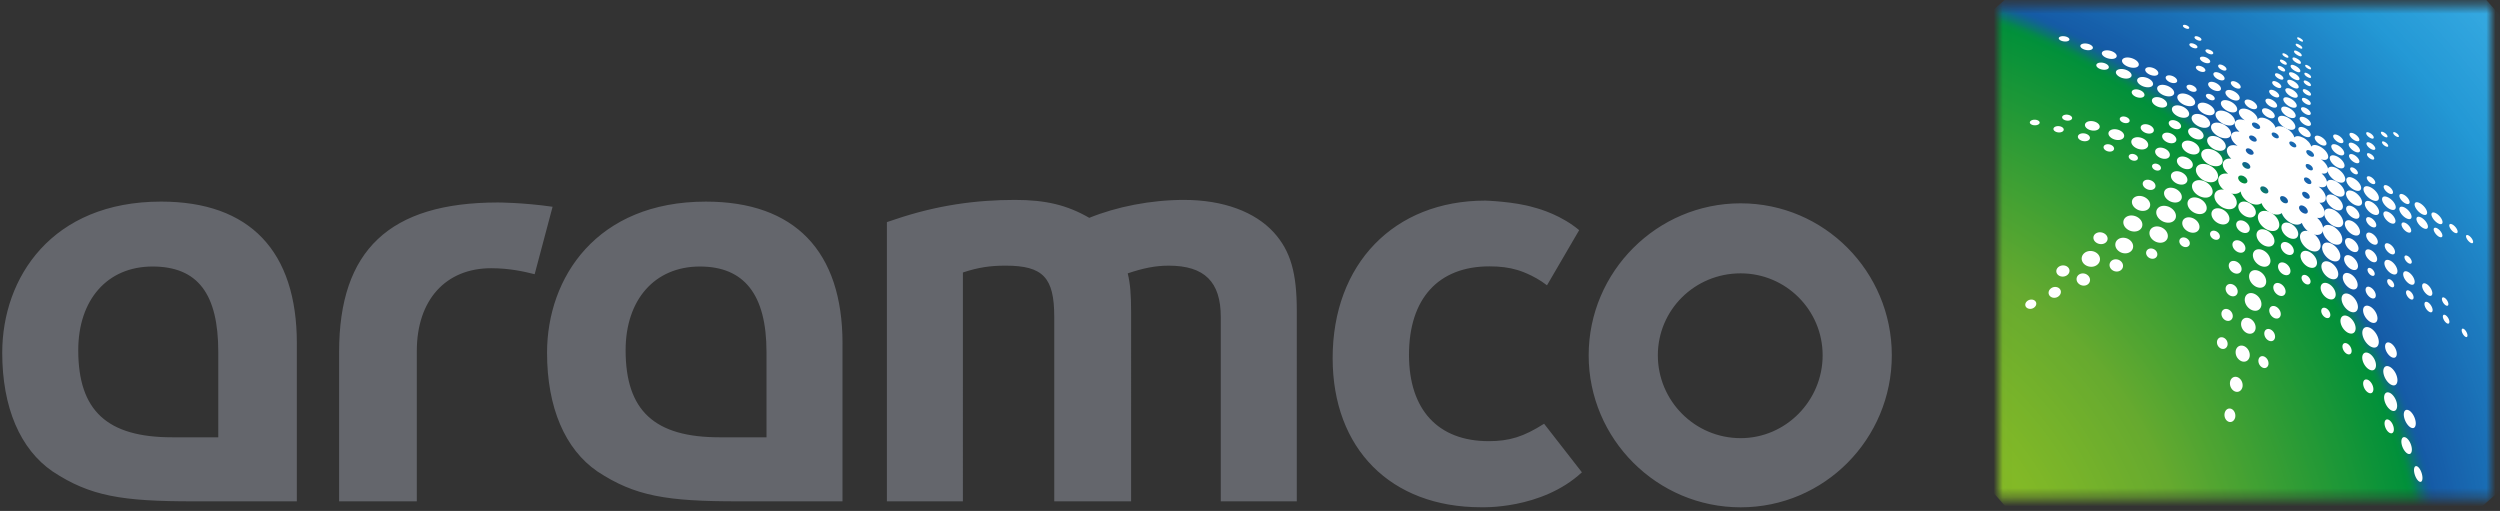 <svg width="274" height="56" viewBox="0 0 274 56" fill="none" xmlns="http://www.w3.org/2000/svg">
    <rect x="0" y="0" width="274" height="56" fill="#333333" stroke="none"/>
    <path d="M190.777 48.021c-5.054 0-9.078-4.118-9.078-9.078 0-4.96 4.024-8.984 9.078-8.984 4.96 0 8.984 4.024 8.984 8.984s-4.024 9.078-8.984 9.078zm0-25.737c-9.172 0-16.659 7.487-16.659 16.659 0 9.172 7.487 16.659 16.659 16.659 9.172 0 16.565-7.487 16.565-16.66 0-9.171-7.393-16.658-16.565-16.658zm-61.004-.374c-3.649 0-7.393.748-10.388 1.965-2.435-1.403-4.774-1.965-8.142-1.965-4.213 0-8.517.562-13.197 2.153l-.842.28v30.603h8.329V29.865c1.685-.562 2.995-.75 4.68-.75 4.118 0 5.334 1.312 5.334 5.616v20.215h8.422V34.17c0-1.871-.092-3.087-.371-4.21 1.683-.562 2.994-.844 4.492-.844 3.93 0 5.707 1.78 5.707 5.616v20.215h8.331V34.077c0-4.118-.656-6.551-2.527-8.61-2.059-2.248-5.522-3.557-9.828-3.557zm33.384 26.441c-5.549 0-8.732-3.444-8.732-9.463 0-6.157 3.22-9.695 8.817-9.695 1.16 0 2.142.121 3.077.401 0 0 1.718.49 3.231 1.676l3.527-6.046c-1.919-1.601-4.185-2.294-4.951-2.488-2.157-.654-5.333-.75-5.333-.75-10.014 0-16.735 6.945-16.735 17.266 0 9.932 6.372 16.343 16.258 16.343 0 0 6.617.289 11.061-3.83l-4.145-5.324c-2.248 1.433-3.809 1.91-6.075 1.91zM54.574 22.192c-11.887 0-17.408 5.242-17.408 16.38v16.376h8.516V38.475c0-5.616 3.183-9.078 8.143-9.078 2.059 0 3.65.376 4.774.656l1.965-7.393c-3.298-.47-5.99-.468-5.99-.468zM84.008 38.57c0-6.271-2.433-9.36-7.299-9.36-4.962 0-8.142 3.65-8.142 9.172 0 6.645 3.18 9.546 10.295 9.546h5.146V38.57zm8.33-.935v17.312H80.923c-7.863 0-11.326-.562-15.444-3.274-3.557-2.436-5.522-7.02-5.522-13.011 0-8.235 5.428-16.565 17.407-16.565 9.734 0 14.976 5.43 14.976 15.538zm-68.415.935c0-6.365-2.247-9.36-7.207-9.36s-8.14 3.65-8.14 9.172c0 6.645 3.18 9.546 10.293 9.546h5.054V38.57zm8.61-.935v17.312H21.209c-7.86 0-11.323-.562-15.441-3.274C2.21 49.236.245 44.652.245 38.66c0-8.235 5.428-16.565 17.407-16.565 9.734 0 14.882 5.43 14.882 15.538z" fill="#64666C"/>
    <mask id="iam6ah9f5a" style="mask-type:luminance" maskUnits="userSpaceOnUse" x="219" y="0" width="55" height="55">
        <path d="M219.018.602h54.017v54.02h-54.017V.602z" fill="#fff"/>
    </mask>
    <g mask="url(#iam6ah9f5a)">
        <path d="m192.235 24.11 50.291 57.292 57.292-50.291-50.291-57.292-57.292 50.291z" fill="url(#si6hnmloib)"/>
    </g>
    <path d="M248.818 23.268c.638.323 1.062.967.984 1.502-.101.536-.677.708-1.339.394-.661-.33-1.085-.995-.984-1.532.119-.52.693-.674 1.339-.364zm1.901-10.395c.523.278.888.741.849 1.074-.06.332-.512.38-1.051.105-.536-.282-.905-.759-.85-1.094.073-.32.525-.357 1.052-.085zm.174-1.034c.438.234.746.615.711.883-.048.266-.422.296-.869.064-.449-.236-.757-.626-.713-.892.057-.264.433-.282.871-.055zm.168-1.03c.403.22.69.57.66.81-.043.239-.39.257-.805.041-.412-.222-.699-.578-.662-.816.05-.236.399-.245.807-.034zm.153-1c.376.205.645.524.617.74-.036.212-.355.222-.743.02-.378-.207-.646-.532-.614-.743.046-.211.364-.213.74-.016zm.152-.923c.348.19.596.481.571.672-.032.19-.326.192-.679.004-.355-.192-.601-.488-.573-.68.039-.187.33-.182.681.004zm.135-.835c.323.177.55.443.53.612-.028.172-.298.168-.626-.009-.328-.179-.557-.45-.53-.619.034-.165.303-.156.626.016zm.131-.807c.291.165.504.378.486.557-.03.179-.273.142-.573-.02-.301-.168-.519-.386-.493-.565.036-.172.277-.133.58.028zm.126-.819c.254.145.44.328.426.48-.027.149-.238.11-.497-.033-.262-.144-.45-.33-.429-.483.03-.147.241-.106.5.036zm.124-.768c.231.133.403.298.39.433-.023.136-.214.094-.45-.036-.238-.136-.41-.3-.394-.436.025-.133.215-.092.454.04zm.114-.759c.202.117.349.257.337.372-.018.114-.181.073-.385-.042-.206-.117-.355-.257-.341-.369.022-.115.185-.073.389.04zm.115-.71c.179.105.31.224.298.323-.016.098-.16.057-.339-.042-.181-.103-.312-.224-.301-.323.019-.099.163-.06.342.041zm-3.967 22.716c-.55-.272-.901-.843-.816-1.309.101-.454.587-.598 1.13-.341.532.268.883.82.814 1.286-.089.465-.573.624-1.128.364zm-.424 2.218c-.539-.268-.878-.835-.789-1.312.105-.465.582-.623 1.112-.376.525.26.862.814.789 1.287-.094.474-.571.65-1.112.4zm-.45 2.309c-.522-.255-.848-.823-.756-1.307.105-.475.575-.647 1.091-.41.509.25.837.804.759 1.286-.096.484-.566.672-1.094.431zm-.5 2.536c-.509-.243-.825-.812-.726-1.305.112-.486.571-.674 1.07-.444.498.24.814.79.727 1.281-.098.493-.557.697-1.071.468zm-.509 2.536c-.442-.208-.71-.715-.621-1.167.099-.442.504-.624.942-.431.432.206.7.702.624 1.149-.094.45-.5.642-.945.45zm-.63 3.07a1.08 1.08 0 0 1-.589-1.162c.105-.45.504-.651.928-.468.415.195.67.688.59 1.145-.099.458-.496.671-.929.486zm-.695 3.323c-.385-.172-.603-.637-.514-1.075.099-.427.461-.628.84-.47.373.167.594.621.516 1.052-.097.436-.457.65-.842.493zm-.69 3.32c-.328-.137-.507-.547-.422-.944.094-.392.406-.587.729-.461.317.135.5.536.427.929-.092.392-.406.6-.734.477zm6.835-21.696c.505.259.849.782.801 1.213-.069.435-.507.57-1.028.319-.518-.264-.864-.8-.802-1.234.08-.422.52-.548 1.029-.298zm2.243.938c.619.325 1.055.988 1.014 1.534-.062.55-.587.731-1.23.412-.639-.334-1.08-1.018-1.022-1.568.08-.534.61-.69 1.238-.378zm15.517-.821c-.254-.16-.426-.11-.399.119.032.227.257.539.511.706.26.163.432.11.402-.124-.037-.231-.262-.539-.514-.701zm-1.807-1.236c-.339-.202-.575-.142-.546.146.039.292.328.686.67.9.344.206.576.144.543-.157-.041-.293-.332-.68-.667-.89zm-5.042 16.842c-.436-.268-.771-.08-.782.438.004.525.342 1.151.777 1.436.443.273.768.078.775-.454-.009-.528-.341-1.145-.77-1.42zm-2.151-4.265c-.505-.289-.901-.094-.931.454-.009.557.374 1.222.885 1.532.514.293.908.087.922-.477 0-.557-.381-1.21-.876-1.509zm-2.261-3.687c-.5-.268-.904-.099-.943.401-.022.507.347 1.12.854 1.408.509.27.91.09.94-.424.009-.505-.358-1.105-.851-1.385zm-1.394-15.123c-.454-.236-.817-.188-.846.126-.014.321.323.762.784 1.014.461.24.821.179.839-.145.007-.32-.332-.752-.777-.995zm9.238 6.703c-.353-.204-.598-.138-.58.163.03.305.326.713.679.93.355.212.603.138.578-.171-.034-.31-.328-.707-.677-.922zm-1.823-1.096c-.373-.213-.646-.147-.635.163.026.314.333.729.711.953.381.218.651.145.631-.171-.028-.315-.335-.727-.707-.945zm-3.634-.62c-.44-.238-.775-.16-.784.19.004.359.346.831.791 1.083.445.241.78.152.78-.208-.012-.358-.354-.821-.787-1.064zm1.834-.488c-.417-.231-.729-.16-.726.17.013.34.35.791.777 1.039.424.233.734.155.724-.188-.025-.34-.357-.78-.775-1.02zm-1.921-1.11c-.47-.252-.833-.18-.842.181.005.367.376.863.853 1.133.482.26.84.175.837-.197-.013-.371-.383-.853-.848-1.117zm-1.855.468c-.491-.257-.876-.174-.901.204-.007.388.367.9.862 1.177.502.263.885.17.899-.223-.005-.387-.379-.887-.86-1.158zm-2.607 7.735c-.512-.26-.938-.11-.991.362-.034.484.337 1.075.858 1.357.525.269.947.106.988-.383.023-.481-.346-1.059-.855-1.336zm.153-2.032c-.552-.287-1.009-.138-1.064.35-.034.503.367 1.124.931 1.43.569.29 1.023.128 1.062-.377.021-.5-.381-1.107-.929-1.403zm.14-1.917c-.601-.307-1.091-.165-1.146.34-.037.518.401 1.176 1.011 1.508.617.314 1.103.156 1.142-.369.02-.52-.418-1.158-1.007-1.479zm.122-1.79c-.583-.299-1.055-.182-1.106.293-.032.481.397 1.105.989 1.426.594.307 1.066.167 1.103-.321.013-.482-.411-1.087-.986-1.399zm.084-1.556c-.509-.263-.924-.17-.965.227-.023.409.353.938.869 1.22.521.27.931.163.963-.247.014-.406-.362-.924-.867-1.2zm.115-1.584c-.552-.284-.997-.2-1.039.213-.027.424.386.988.947 1.293.564.292 1.007.19 1.035-.24.009-.42-.397-.968-.943-1.266zm.083-1.438c-.537-.28-.968-.206-1.007.179-.021.397.381.931.926 1.23.548.286.98.2 1.005-.203.007-.392-.392-.915-.924-1.206zm-3.479-4.403c-.381-.192-.695-.165-.734.074-.029.245.239.59.624.793.383.195.695.163.729-.08.023-.243-.245-.582-.619-.787zm.076-1.12c-.349-.18-.633-.161-.67.05-.023.215.223.522.571.71.349.184.638.156.667-.055.019-.215-.227-.52-.568-.706zm.055-1.063c-.301-.155-.548-.144-.576.03-.018.181.195.445.498.608.303.16.546.144.573-.034.016-.18-.199-.44-.495-.604zm.043-1.024c-.27-.143-.488-.156-.518.016-.018.176.179.39.45.54.275.143.495.157.518-.02.016-.176-.181-.387-.45-.537zm.058-.954c-.253-.136-.454-.156-.48.002-.016.163.168.355.42.495.255.133.459.154.477-.007.014-.16-.17-.353-.417-.49zm.041-.963c-.222-.117-.399-.14-.422-.005-.014.138.151.307.372.429.227.121.405.144.421.002.01-.138-.153-.303-.371-.426zm.041-.849c-.206-.11-.371-.137-.39-.014-.013.126.14.28.347.395.208.112.371.14.39.011.006-.126-.143-.277-.347-.392zm.037-.874c-.181-.098-.326-.126-.339-.018-.01.11.123.239.307.344.181.099.325.122.339.014.009-.108-.126-.236-.307-.34zm-2.387 20.66c.401.193.745.074.8-.274.039-.347-.222-.764-.614-.961-.395-.193-.739-.083-.803.259-.048.346.218.773.617.977zm-.337 2.225c.383.181.713.055.768-.289.044-.348-.206-.757-.582-.95-.379-.176-.709-.061-.771.28-.05.347.2.764.585.96zm-.532 2.284c.38.176.706.041.766-.317.046-.357-.198-.77-.569-.956-.371-.176-.699-.045-.766.305-.053.36.193.782.569.968zm-.486 2.486c.353.162.662.02.722-.33.048-.35-.181-.743-.525-.916-.349-.162-.658-.027-.725.32-.05.348.177.754.528.926zm-.587 2.483c.33.151.626.005.683-.34.048-.341-.161-.722-.484-.88-.325-.147-.619-.01-.683.33-.051.344.156.732.484.89zm-.684 2.956c.312.137.587-.019.649-.353a.84.84 0 0 0-.447-.849c-.307-.137-.582.01-.647.344-.055.34.138.711.445.858zm10.012-20.732c-.454-.245-.81-.176-.833.16-.004.345.344.808.805 1.063.461.245.814.167.826-.18-.005-.346-.349-.797-.798-1.043zm-.099 3.107c-.406-.215-.729-.14-.752.193-.005.332.303.768.716.997.415.22.736.133.749-.206-.002-.335-.307-.759-.713-.984zm-.034 1.603c-.463-.245-.835-.142-.86.248-.014.399.339.908.809 1.172.475.25.842.135.858-.264 0-.4-.349-.899-.807-1.156zm-.229 5.767c-.457-.243-.824-.103-.856.33-.018.44.321.982.782 1.243.463.246.826.097.849-.348.009-.443-.326-.973-.775-1.225zm7.649-7.739c-.383-.22-.651-.158-.63.156.032.317.355.743.74.98.39.224.656.155.628-.168-.038-.319-.36-.738-.738-.968zm-5.59 16.45c-.422-.238-.755-.064-.782.418-.007.486.309 1.06.734 1.318.428.248.759.062.775-.43.004-.49-.312-1.056-.727-1.306zm2.339 4.366c-.402-.25-.711-.061-.725.443 0 .507.312 1.11.715 1.38.406.257.709.062.714-.454-.005-.513-.31-1.105-.704-1.369zm-4.628-8.415c-.465-.25-.841-.076-.878.41-.028.491.316 1.076.784 1.344.475.252.849.067.878-.429.016-.493-.323-1.064-.784-1.325zm-2.162-3.586c-.456-.234-.837-.083-.888.357-.032.452.294.991.759 1.243.468.239.849.076.888-.376.023-.447-.303-.977-.759-1.224zm-2.096-3.495c-.504-.252-.929-.108-.993.34-.053.456.298 1.013.807 1.284.514.25.938.096.993-.365.037-.456-.312-.997-.807-1.259zm4.57.459c-.422-.223-.766-.108-.791.282-.016.396.303.885.734 1.126.433.233.768.103.789-.294.006-.397-.308-.876-.732-1.114zm-1.458-12.137c-.399-.21-.716-.17-.739.094-.011.27.287.65.691.869.403.213.715.167.733-.104.003-.272-.293-.642-.685-.86zm7.253 5.427c-.315-.179-.542-.128-.528.12.019.252.275.591.594.777.319.18.544.124.53-.129-.025-.252-.282-.587-.596-.768zm-3.525 4.23c-.358-.196-.633-.111-.642.198.002.317.278.72.638.927.362.197.632.107.637-.211-.007-.315-.282-.711-.633-.913zm-.172 8.024c-.442-.247-.789-.094-.809.365-.007.465.325 1.027.775 1.293.449.252.793.092.805-.38-.005-.466-.335-1.019-.771-1.278zm-2.02-7.413c-.413-.22-.745-.117-.77.245-.012.37.298.835.717 1.067.42.224.746.112.766-.26.005-.369-.305-.825-.713-1.052zm4.251 2.392c-.401-.225-.699-.117-.704.26.01.384.328.868.732 1.11.406.235.706.12.699-.27-.018-.385-.332-.86-.727-1.1zm1.729 19.415c-.325-.23-.568-.062-.573.392.007.46.266 1.006.589 1.254.326.236.562.062.562-.403-.011-.464-.264-1.005-.578-1.243zm-1.898-24.728c-.372-.207-.649-.136-.647.171.014.312.31.725.683.943.379.21.652.13.645-.186-.019-.312-.314-.713-.681-.928zm-7.487-8.294c-.362-.188-.658-.159-.686.075-.02.241.248.576.61.775.369.19.663.156.686-.087.014-.238-.252-.57-.61-.763zm3.664.765c-.346-.183-.612-.155-.624.074 0 .231.269.562.615.754.351.184.617.152.624-.08-.007-.234-.273-.557-.615-.748zm3.703 4.628c-.289-.158-.499-.117-.495.105.012.218.243.518.53.686.291.16.504.114.495-.11-.014-.223-.243-.518-.53-.681zm-1.857 7.05c-.367-.199-.649-.105-.66.228-.003.337.279.761.651.98.371.203.651.102.658-.242-.005-.337-.284-.756-.649-.965zm2.032-.678c-.319-.179-.555-.103-.555.186.009.287.261.656.578.846.321.181.555.099.55-.193-.014-.29-.264-.653-.573-.839zm2.073 3.084c-.351-.21-.61-.112-.603.234.016.356.305.803.66 1.027.355.216.612.11.601-.247-.026-.356-.31-.796-.658-1.014zm3.173-4.788c-.268-.16-.454-.107-.433.131.03.24.259.557.525.732.273.162.454.107.429-.138-.03-.24-.259-.555-.521-.725zm-9.117-10.38c-.305-.163-.541-.145-.546.05 0 .197.236.48.541.652.308.162.544.14.546-.06-.007-.197-.241-.475-.541-.642zm-.018 2.32c-.321-.17-.569-.133-.578.085 0 .223.245.53.564.709.323.172.569.133.575-.09-.004-.224-.247-.527-.561-.704zm6.074 28.04c-.369-.25-.647-.074-.649.415.011.493.305 1.084.674 1.355.372.261.645.083.64-.422-.016-.5-.305-1.082-.665-1.348zm-7.808-30.181c-.316-.166-.566-.143-.582.06-.007.206.229.497.548.673.318.168.568.14.578-.068.004-.204-.232-.493-.544-.665zm3.586 9.041c-.311-.17-.552-.105-.559.156.002.266.243.61.559.787.317.172.558.105.56-.163-.009-.266-.25-.603-.56-.78zm-.02-4.49c-.259-.14-.459-.103-.463.087.006.195.211.461.474.608.264.145.463.106.461-.092-.007-.194-.213-.458-.472-.603zm-.025 12.108c-.312-.177-.555-.076-.569.236-.002.314.238.7.553.885.316.179.559.073.566-.245 0-.315-.239-.695-.55-.876zm2.212 6.12c-.357-.218-.637-.076-.644.335.002.415.284.912.647 1.146.364.22.637.074.637-.346-.009-.415-.284-.908-.64-1.135zm-4.042-19.21c-.241-.125-.424-.095-.431.074-.003.175.179.41.417.541.243.129.429.097.433-.078-.002-.172-.183-.405-.419-.536zm3.857 27.628c-.285-.181-.507-.037-.519.344 0 .383.218.827.505 1.022.291.186.511.035.518-.35-.004-.386-.22-.826-.504-1.016zm1.848-21.571c-.301-.17-.516-.11-.507.147.018.259.261.598.562.782.303.174.516.107.502-.156-.023-.26-.264-.597-.557-.773zm-3.871-8.79c-.273-.146-.479-.128-.479.051.009.181.222.44.498.594.275.149.481.124.476-.057-.011-.18-.224-.438-.495-.587zm10.768 10.152c-.217-.14-.357-.096-.33.11.037.202.227.475.443.626.22.145.36.096.328-.112-.035-.207-.225-.477-.441-.624zm-4.62 5.313c-.314-.197-.534-.103-.523.22.025.328.282.743.599.954.316.202.536.108.52-.227-.027-.33-.284-.743-.596-.947zm-.963 20.034c-.262-.218-.454-.064-.452.356.014.426.225.935.484 1.17.264.224.454.07.445-.36-.014-.432-.22-.939-.477-1.166zm-5.439-9.52c-.319-.18-.569-.037-.587.341-.007.38.224.824.543 1.016.319.186.564.034.58-.349.007-.38-.229-.818-.536-1.008zm4.322-13.594c-.225-.133-.39-.075-.381.138.012.213.193.486.42.626.227.135.39.073.383-.142-.018-.216-.2-.489-.422-.622zm-4.171-13.494c-.232-.126-.406-.13-.404.032.01.167.191.365.422.498.234.126.411.128.408-.042-.011-.16-.194-.36-.426-.488zm1.656.993c-.191-.106-.331-.106-.326.032.014.14.165.305.355.412.191.106.331.104.326-.034-.016-.137-.165-.305-.355-.41zm-4.123 22.095c-.282-.15-.514-.034-.539.276-.012.312.192.674.474.837.287.151.514.03.532-.285.014-.312-.188-.67-.467-.828zm-2.321-3.877c-.28-.142-.511-.037-.541.243-.023.284.174.62.454.77.284.143.514.037.541-.247.016-.287-.181-.617-.454-.766zm-2.148-3.598c-.278-.135-.512-.046-.551.209-.025.261.165.57.44.718.28.137.512.04.546-.218.023-.26-.165-.564-.435-.709zm8.491-15.67c-.204-.113-.353-.12-.344.025.011.144.174.316.378.43.204.11.353.118.344-.027-.016-.144-.177-.316-.378-.429zm1.298.03c-.177-.095-.305-.1-.299.024.014.124.152.273.328.374.177.094.308.101.298-.025-.011-.124-.151-.275-.327-.374zm5.365 18.11c-.197-.133-.334-.074-.321.144.019.22.186.498.385.64.2.133.338.071.322-.151-.021-.22-.189-.496-.386-.633zm-1.818.497c-.25-.158-.429-.08-.42.195.021.275.225.624.48.794.252.167.428.082.417-.197-.025-.278-.227-.62-.477-.792zm-2.039-1.268c-.231-.144-.403-.07-.401.172.012.243.2.55.433.7.237.146.406.069.399-.177-.011-.248-.199-.548-.431-.695zm-2.086-1.233c-.22-.124-.381-.06-.381.156 0 .217.174.486.39.616.22.129.381.06.381-.155-.005-.22-.177-.487-.39-.617zm-2.135-1.236c-.223-.122-.392-.055-.399.153 0 .211.17.475.39.603.224.124.394.058.399-.155 0-.211-.17-.47-.39-.601zm8.188 5.145c-.201-.14-.341-.073-.328.163.019.23.191.525.388.67.202.142.339.073.326-.163a1.026 1.026 0 0 0-.386-.67zm2.018 1.523c-.176-.133-.298-.071-.284.147.021.22.174.5.351.637.179.138.298.074.282-.149a1.06 1.06 0 0 0-.349-.635zm-10.275-19.223c-.22-.119-.39-.112-.392.053.009.17.183.371.408.495.223.122.395.113.39-.057-.009-.167-.181-.365-.406-.49zm-13.355 5.352c-.525-.245-1.006-.126-1.116.285-.099.424.238.947.772 1.208.537.25 1.016.115 1.117-.305.078-.42-.252-.931-.773-1.188zm-2.274-1.284c-.665-.303-1.294-.16-1.454.344-.145.523.266 1.172.947 1.5.685.307 1.309.142 1.454-.376.121-.52-.289-1.147-.947-1.468zM228.933 4.83c.358.124.532.344.408.516-.133.168-.514.207-.878.09-.365-.122-.546-.342-.415-.516.142-.165.525-.204.885-.09zm2.513.782c.427.163.644.447.504.66-.146.21-.596.246-1.034.09-.435-.165-.658-.447-.509-.663.156-.206.61-.243 1.039-.087zm-.952 19.909c.402.16.597.527.452.857-.153.328-.589.468-1.004.314-.413-.163-.606-.54-.452-.871.165-.321.599-.45 1.004-.3zm3.6-1.807c.546.227.831.729.661 1.174-.188.44-.757.612-1.323.392-.562-.234-.842-.752-.658-1.195.199-.431.772-.59 1.32-.371zm3.619-1.046c.573.255.885.789.734 1.247-.172.459-.748.624-1.339.381-.587-.26-.906-.81-.737-1.27.184-.445.764-.596 1.342-.358zm6.76-11.541c.481.24.793.649.711.943-.092.293-.544.336-1.044.098-.497-.248-.807-.66-.715-.956.105-.284.557-.319 1.048-.085zm-11.447-3.467c.454.176.695.49.559.734-.149.238-.614.29-1.08.124-.465-.182-.706-.493-.561-.739.158-.234.626-.286 1.082-.12zm2.33.89c.461.192.715.532.589.788-.142.253-.605.305-1.085.117-.474-.197-.731-.536-.591-.793.147-.25.619-.296 1.087-.112zm3.868 3.13c.505.233.798.64.683.949-.135.305-.63.37-1.151.147-.52-.234-.814-.647-.683-.961.142-.298.642-.355 1.151-.135zm-1.617-2.252c.496.22.778.598.656.885-.14.28-.63.335-1.144.122-.511-.225-.798-.608-.66-.897.149-.273.646-.323 1.148-.11zm2.243.965c.523.241.828.66.715.97-.13.307-.642.365-1.185.129-.537-.25-.848-.672-.715-.986.146-.299.658-.347 1.185-.113zm1.598 2.243c.546.259.872.713.762 1.06-.133.343-.656.417-1.22.162-.56-.264-.89-.727-.762-1.075.14-.333.668-.395 1.22-.147zm-.385 9.122c.562.261.892.79.766 1.238-.147.447-.695.598-1.28.344-.577-.266-.908-.812-.765-1.26.158-.435.71-.572 1.279-.322zm.578-1.874c.608.285.968.849.839 1.307-.149.461-.738.606-1.364.33-.624-.29-.986-.864-.839-1.33.165-.447.754-.577 1.364-.307zm.52-1.76c.652.311 1.044.9.913 1.377-.154.48-.78.617-1.456.317-.674-.317-1.066-.924-.915-1.404.172-.463.8-.584 1.458-.29zm.528-1.643c.628.303 1.013.865.894 1.31-.142.445-.745.561-1.401.268-.651-.31-1.039-.887-.896-1.335.162-.43.765-.532 1.403-.243zm.452-1.428c.552.266.892.752.788 1.123-.121.374-.644.463-1.213.202-.568-.273-.908-.766-.788-1.142.133-.364.655-.44 1.213-.183zm.516-1.445c.593.294.963.805.857 1.195-.124.387-.683.468-1.298.183-.612-.298-.988-.82-.86-1.213.14-.374.7-.442 1.301-.165zm.442-1.314c.578.287.94.777.842 1.142-.117.36-.656.427-1.252.147-.597-.291-.961-.793-.847-1.158.133-.351.675-.406 1.257-.13zm4.609-.298c.383.202.644.534.603.77-.059.237-.394.266-.789.067-.392-.204-.651-.541-.6-.777.059-.232.399-.257.786-.06zm.307-1.06c.351.189.59.487.555.698-.05.204-.355.227-.717.043-.358-.188-.599-.495-.553-.701.055-.204.362-.218.715-.04zm.303-.985c.305.165.509.417.482.594-.044.172-.308.183-.617.022-.307-.162-.516-.421-.479-.596.043-.17.307-.176.614-.02zm.275-.952c.273.15.466.358.436.527-.039.172-.273.159-.553.012-.277-.15-.472-.36-.438-.532.044-.17.278-.15.555-.007zm.259-.86c.255.138.434.328.409.486-.037.154-.253.131-.512-.004-.259-.14-.44-.33-.408-.486.039-.154.255-.131.511.004zm.239-.818c.225.123.383.288.36.424-.03.133-.218.11-.447-.01-.227-.128-.39-.293-.363-.428.035-.13.223-.106.45.014zm.208-.69c.207.114.356.263.335.387-.027.121-.202.094-.415-.018-.211-.12-.357-.271-.335-.393.03-.119.205-.091.415.023zm.216-.702c.183.1.314.231.298.337-.025.103-.176.075-.362-.025-.186-.104-.317-.232-.298-.34.025-.103.176-.073.362.028zm-4.827 19.516c-.41-.2-.663-.61-.589-.952.089-.33.465-.436.871-.25.404.2.658.603.592.94-.083.342-.456.452-.874.262zm-.44 2.171c-.395-.19-.635-.593-.56-.935.09-.33.45-.445.842-.268.385.188.628.584.555.924-.083.337-.44.458-.837.28zm-.42 2.3c-.39-.183-.623-.594-.541-.947.09-.346.45-.468.837-.296.381.182.612.585.544.934-.088.348-.448.484-.84.31zm-.385 2.495c-.365-.17-.578-.566-.5-.91.092-.34.431-.473.796-.312.358.167.571.553.497.899-.082.341-.424.484-.793.323zm-.5 2.706c-.339-.156-.536-.534-.458-.878.094-.33.412-.47.749-.324.337.156.535.528.464.865-.088.335-.409.481-.755.337zm-.527 3.082a.752.752 0 0 1-.418-.846c.088-.33.397-.477.714-.34.314.14.493.5.419.833-.087.332-.394.488-.715.353zm-1.415-26.801c.502.24.809.658.711.965-.115.303-.596.36-1.115.124-.518-.248-.823-.67-.71-.977.128-.298.607-.344 1.114-.112zm-1.137 2.712c.456.213.726.599.63.9-.112.297-.552.366-1.023.157-.465-.215-.738-.61-.63-.91.124-.289.562-.353 1.023-.147zm-.523 1.431c.52.243.828.693.713 1.05-.133.354-.642.445-1.181.209-.537-.245-.844-.704-.713-1.062.144-.344.653-.426 1.181-.197zm-1.922 5.141c.514.234.807.704.677 1.103-.149.395-.665.527-1.2.305-.532-.238-.823-.722-.681-1.121.163-.385.679-.51 1.204-.287zM233.78 6.425c.484.202.739.541.594.791-.158.246-.658.282-1.155.087-.498-.201-.757-.543-.599-.795.17-.241.672-.278 1.16-.083zm-.639 19.716c.509.216.768.7.6 1.133-.185.433-.724.614-1.247.41-.523-.218-.777-.715-.599-1.153.195-.424.732-.59 1.246-.39zm-3.61 1.442c.514.204.757.688.562 1.138-.211.442-.775.64-1.307.442-.527-.204-.768-.706-.557-1.153.22-.434.782-.617 1.302-.427zm7.354-2.669c.532.236.821.748.674 1.197-.169.447-.711.62-1.261.395-.548-.239-.837-.764-.672-1.216.179-.44.72-.596 1.259-.376zm3.476-.993c.505.232.798.72.677 1.138-.138.417-.635.57-1.154.346-.518-.236-.809-.739-.676-1.158.147-.408.644-.546 1.153-.326zm3.215-.977c.528.253.853.77.75 1.204-.124.434-.628.58-1.179.335-.545-.26-.866-.789-.747-1.224.133-.422.637-.555 1.176-.315zm-4.503-4.072c.481.218.759.649.642 1.004-.136.353-.61.461-1.105.252-.493-.222-.771-.66-.643-1.018.145-.346.622-.444 1.106-.238zm5.76-8.872c.422.213.695.566.63.814-.082.248-.472.275-.91.067-.436-.22-.708-.576-.633-.826.092-.24.484-.266.913-.055zm-8.789-2.53c.383.17.589.453.483.659-.117.2-.502.227-.894.06-.392-.172-.601-.454-.486-.66.124-.196.511-.22.897-.058zm1.917 7.167c.415.188.653.53.545.802-.119.27-.529.344-.956.165-.424-.188-.663-.538-.55-.811.128-.266.543-.333.961-.156zm-2.993 6.934c.523.225.805.7.649 1.107-.172.406-.713.555-1.257.34-.538-.23-.82-.713-.651-1.124.184-.394.727-.536 1.259-.323zm4.712-4.309c.466.216.739.624.631.956-.126.326-.582.422-1.062.214-.479-.218-.75-.633-.63-.966.135-.32.589-.408 1.061-.204zm-4.888-2.123c.49.204.754.598.614.924-.158.319-.658.413-1.162.218-.5-.207-.764-.61-.61-.931.162-.314.665-.404 1.158-.211zm-8.4 13.994c.365.133.521.475.365.796-.172.319-.585.468-.956.342-.372-.136-.526-.486-.363-.807.177-.315.587-.454.954-.33zm10.521-18.383c.442.195.69.539.578.803-.129.259-.571.316-1.028.128-.454-.195-.706-.541-.58-.807.138-.255.583-.305 1.03-.124zm9.892.287c.376.197.626.515.575.742-.061.225-.403.253-.791.06-.38-.197-.63-.52-.573-.747.069-.22.408-.243.789-.055zm-5.536-3.766c.285.113.477.317.441.475-.044.151-.301.188-.594.076-.294-.115-.484-.319-.443-.477.048-.152.305-.184.596-.074zm-3.116 1.08c.337.152.53.409.45.599-.092.181-.427.21-.773.064-.346-.156-.539-.413-.452-.6.099-.182.431-.21.775-.063zm-.919 7.923c.428.188.669.55.555.846-.124.291-.553.374-.996.193-.438-.19-.681-.56-.557-.856.133-.284.564-.364.998-.183zm-1.683-2.578c.383.163.591.468.483.711-.119.241-.504.305-.896.152-.392-.165-.603-.475-.489-.718.124-.236.514-.298.902-.144zm-3.325.55c.454.177.683.526.543.813-.156.282-.624.371-1.089.204-.461-.18-.699-.528-.548-.819.163-.277.637-.365 1.094-.197zm-1.56-7.32c.36.128.544.364.429.55-.126.18-.502.226-.871.105-.365-.13-.553-.362-.431-.553.133-.176.511-.224.873-.103zm11.094-.645c.307.126.516.344.477.502-.043.163-.321.195-.64.073-.316-.126-.522-.346-.481-.509.05-.158.328-.185.644-.066zm1.099 2.809c.382.188.619.495.55.713-.085.213-.443.236-.835.057-.39-.192-.626-.504-.546-.72.088-.213.448-.231.831-.05zm.449-1.064c.337.172.553.447.502.637-.064.186-.369.2-.715.03-.34-.17-.557-.447-.5-.64.069-.183.376-.195.713-.027zm-4.765 5.23c.365.165.571.461.484.693-.101.23-.456.282-.828.121-.369-.165-.58-.465-.484-.697.103-.222.461-.273.828-.117zm1.784-3.88c.3.143.475.376.413.546-.076.168-.363.19-.668.055-.304-.142-.481-.378-.412-.548.08-.165.367-.188.667-.053zm-4.577 10.397c.372.158.569.486.466.761-.12.273-.496.365-.876.211-.379-.162-.581-.495-.466-.768.122-.27.5-.358.876-.204zm6.606-9.406c.262.13.425.344.374.498-.059.151-.307.176-.578.05-.268-.128-.431-.348-.376-.502.064-.152.312-.17.58-.046zM245.124 9c.3.156.493.404.454.578-.046.17-.312.184-.619.032-.3-.158-.498-.408-.456-.582.055-.168.318-.181.621-.028zm-10.582.879c.371.15.571.426.467.64-.119.208-.493.254-.876.11-.378-.154-.58-.43-.467-.645.121-.204.5-.252.876-.105zm-8.099-5.866c.3.096.44.27.327.41-.123.133-.451.166-.759.076-.304-.094-.451-.268-.327-.408.123-.13.456-.167.759-.078zm3.153 9.326c.421.151.63.458.49.713-.156.255-.603.34-1.036.197-.429-.151-.645-.459-.493-.718.16-.252.612-.334 1.039-.192zm-4.1 18.152c.337.126.47.454.309.768a.754.754 0 0 1-.899.34c-.341-.13-.474-.466-.312-.778a.76.76 0 0 1 .902-.33zm-2.649 1.373c.298.106.413.38.266.654a.704.704 0 0 1-.809.302c-.305-.105-.418-.39-.266-.66a.715.715 0 0 1 .809-.296zm9.356-4.384c.383.16.573.536.438.883-.149.341-.56.49-.954.339-.388-.16-.576-.548-.434-.892.152-.34.564-.48.95-.33zm-3.616 1.545c.383.16.571.54.438.883-.149.344-.558.49-.952.34-.39-.161-.576-.546-.433-.895.151-.335.564-.474.947-.328zm4.448-17.2c.284.113.438.328.349.502-.097.172-.39.22-.679.113-.291-.115-.445-.333-.351-.505.096-.172.392-.22.681-.11zm7.436-8.016c.244.098.404.252.365.387-.05.129-.268.133-.511.037-.248-.103-.408-.26-.365-.39.053-.128.268-.13.511-.034zm-4.45 22.48c.323.14.495.464.396.753-.107.282-.44.399-.775.266-.33-.145-.502-.473-.399-.761.113-.282.45-.393.778-.257zm3.563-1.208c.307.14.479.447.401.713-.089.26-.394.365-.708.23-.312-.14-.484-.452-.401-.718.094-.261.396-.358.708-.225zm3.3-.738c.291.137.465.429.403.679-.071.243-.35.332-.646.202-.296-.138-.47-.434-.404-.684.074-.243.353-.325.647-.197zm-16.13-12.74c.282.09.422.282.319.447-.114.163-.419.22-.708.137-.289-.091-.427-.282-.319-.449.115-.16.42-.22.708-.135zm1.874 2.061c.342.122.509.374.39.59-.131.215-.496.288-.849.176-.348-.121-.516-.374-.392-.591.133-.212.502-.287.851-.175zm2.69 1.197c.3.117.454.353.355.553-.108.195-.424.261-.734.149-.307-.117-.461-.353-.357-.553.11-.195.426-.257.736-.149zm2.646 1.06c.27.11.41.332.33.513-.089.18-.362.236-.635.133-.273-.112-.415-.332-.33-.516.091-.179.369-.234.635-.13zm2.529 1.068c.261.115.404.337.33.523-.08.183-.339.238-.605.133-.264-.115-.408-.344-.335-.53.083-.179.346-.234.61-.126zm5.712-12.515c.234.096.399.245.365.376-.039.13-.241.137-.482.043-.238-.096-.399-.245-.367-.378.041-.128.246-.133.484-.041zm-1.247-1.445c.208.087.35.227.318.344-.036.117-.218.117-.431.03-.211-.09-.355-.227-.323-.346.039-.115.222-.115.436-.028zm-1.314-1.257c.19.078.321.198.295.303-.032.108-.197.112-.387.037-.193-.078-.326-.2-.298-.307.034-.104.197-.108.39-.033zm4.001 4.394c.25.13.413.314.374.465-.053.147-.273.14-.528.014-.252-.128-.417-.319-.373-.468.055-.146.275-.137.527-.011zm-17.817 6.693c.294.09.429.292.321.468-.117.17-.431.24-.727.154-.298-.092-.438-.291-.325-.468.121-.172.438-.236.731-.154zm-2.612-.713c.278.074.402.248.294.406-.119.156-.422.223-.704.156-.282-.076-.406-.248-.294-.406.12-.156.422-.222.704-.156z" fill="#fff"/>
    <path d="M247.335 13.501c.245.127.41.344.376.5-.039.159-.262.186-.516.062-.25-.13-.413-.348-.376-.507.043-.155.263-.178.516-.055zm2.082 1.087c.218.115.364.298.341.452-.034.151-.222.165-.44.057-.22-.117-.371-.302-.344-.456.037-.149.223-.16.443-.053zm1.915.984c.213.112.366.303.346.456-.028.154-.209.17-.427.06-.215-.115-.367-.305-.346-.459.028-.153.209-.167.427-.057zm1.894.952c.238.13.408.35.394.518-.018.165-.218.192-.461.071-.241-.128-.415-.355-.397-.52.023-.163.223-.193.464-.07zm-6.238-1.608c.227.117.379.312.347.475-.044.16-.246.179-.48.069-.231-.122-.387-.32-.35-.482.048-.156.252-.174.483-.062zm6.144 3.126c.217.117.378.318.364.486-.023.17-.206.192-.431.078-.225-.117-.383-.321-.365-.491.026-.165.209-.188.432-.073zm-6.492-1.722c.236.121.39.334.355.497-.041.163-.256.197-.497.085-.241-.122-.392-.337-.353-.505.043-.158.256-.19.495-.077zm6.32 3.19c.224.118.387.34.371.51-.021.17-.213.212-.442.095-.232-.122-.393-.347-.374-.516.027-.168.215-.207.445-.09zm-6.689-1.689c.243.124.399.35.36.521-.044.174-.269.216-.514.1-.248-.125-.403-.35-.362-.522.048-.174.27-.213.516-.099zm6.503 3.257c.231.121.397.355.378.536-.025.181-.222.23-.458.11-.234-.123-.399-.36-.381-.54.027-.18.225-.226.461-.106zm-6.462-1.17c-.053.207-.307.262-.589.13-.285-.139-.463-.403-.413-.614.057-.2.314-.254.592-.123.279.137.454.399.41.607zm1.926.576c.246.124.406.36.374.545-.044.186-.259.237-.507.117-.245-.123-.408-.36-.374-.548.046-.183.262-.231.507-.114zm2.146 1.068c.239.124.402.36.379.548-.032.188-.246.243-.489.124-.243-.126-.405-.367-.378-.555.034-.188.245-.236.488-.117zm2.119 1.028c.266.14.452.412.434.628-.032.213-.257.275-.53.138-.268-.14-.456-.413-.431-.629.032-.213.259-.27.527-.137zm-7.113-10.4c-.078.299.184.705.633 1-.532-.176-.972-.09-1.082.253-.08.3.121.68.504 1.006-.451-.085-.805.032-.903.347-.101.371.188.85.695 1.197-.56-.173-1.025-.049-1.152.339-.089.328.094.727.461 1.066-.451-.053-.8.101-.905.443-.108.38.123.841.555 1.206-.516-.087-.931.08-1.058.477-.144.536.296 1.215 1.023 1.568.594.27 1.14.213 1.41-.098.071.477.475.983 1.055 1.268.502.238.956.224 1.238.013.152.422.521.835 1.012 1.08.495.239.933.225 1.201.01.161.428.532.843 1.014 1.091.502.248.942.225 1.19-.016.16.447.539.887 1.029 1.144.688.344 1.246.17 1.31-.396.03-.43-.239-.931-.665-1.307.454.078.777-.099.821-.503.025-.371-.198-.802-.564-1.155.396.046.667-.117.699-.466.03-.42-.3-.938-.791-1.293.509.17.885.034.926-.36.021-.342-.218-.755-.598-1.085.401.078.679-.05.711-.373.02-.372-.305-.849-.782-1.18.445.157.766.065.798-.251.018-.367-.367-.858-.89-1.14-.459-.238-.839-.227-.975.007-.068-.34-.41-.734-.866-.977-.441-.225-.819-.23-.984-.032-.08-.36-.445-.773-.94-1.037-.505-.254-.945-.252-1.126-.018-.071-.323-.397-.695-.849-.928-.55-.273-1.029-.255-1.121.087.074-.347-.312-.81-.864-1.092-.558-.27-1.06-.23-1.17.106z" fill="#fff"/>
    <defs>
        <radialGradient id="si6hnmloib" cx="0" cy="0" r="1" gradientUnits="userSpaceOnUse" gradientTransform="rotate(-41.277 189.38 -223.94) scale(104.125)">
            <stop stop-color="#84BA26"/>
            <stop offset=".25" stop-color="#84BA26"/>
            <stop offset=".273" stop-color="#84BA26"/>
            <stop offset=".293" stop-color="#83B926"/>
            <stop offset=".297" stop-color="#82B927"/>
            <stop offset=".301" stop-color="#81B927"/>
            <stop offset=".305" stop-color="#81B827"/>
            <stop offset=".309" stop-color="#80B827"/>
            <stop offset=".313" stop-color="#7FB727"/>
            <stop offset=".316" stop-color="#7EB728"/>
            <stop offset=".32" stop-color="#7EB728"/>
            <stop offset=".324" stop-color="#7DB628"/>
            <stop offset=".328" stop-color="#7CB628"/>
            <stop offset=".332" stop-color="#7BB529"/>
            <stop offset=".336" stop-color="#7AB529"/>
            <stop offset=".34" stop-color="#7AB429"/>
            <stop offset=".344" stop-color="#79B429"/>
            <stop offset=".348" stop-color="#78B42A"/>
            <stop offset=".352" stop-color="#77B32A"/>
            <stop offset=".355" stop-color="#77B32A"/>
            <stop offset=".359" stop-color="#76B22A"/>
            <stop offset=".363" stop-color="#75B22B"/>
            <stop offset=".367" stop-color="#74B22B"/>
            <stop offset=".371" stop-color="#73B12B"/>
            <stop offset=".375" stop-color="#73B12B"/>
            <stop offset=".379" stop-color="#72B02B"/>
            <stop offset=".383" stop-color="#71B02C"/>
            <stop offset=".387" stop-color="#70AF2C"/>
            <stop offset=".391" stop-color="#6FAF2C"/>
            <stop offset=".395" stop-color="#6FAF2C"/>
            <stop offset=".398" stop-color="#6EAE2D"/>
            <stop offset=".402" stop-color="#6DAE2D"/>
            <stop offset=".406" stop-color="#6CAD2D"/>
            <stop offset=".41" stop-color="#6CAD2D"/>
            <stop offset=".414" stop-color="#6BAD2E"/>
            <stop offset=".418" stop-color="#6AAC2E"/>
            <stop offset=".422" stop-color="#69AC2E"/>
            <stop offset=".426" stop-color="#68AB2E"/>
            <stop offset=".43" stop-color="#68AB2E"/>
            <stop offset=".434" stop-color="#67AA2F"/>
            <stop offset=".438" stop-color="#66AA2F"/>
            <stop offset=".441" stop-color="#65AA2F"/>
            <stop offset=".445" stop-color="#63A92F"/>
            <stop offset=".449" stop-color="#61A92F"/>
            <stop offset=".453" stop-color="#60A830"/>
            <stop offset=".457" stop-color="#5EA830"/>
            <stop offset=".461" stop-color="#5CA830"/>
            <stop offset=".465" stop-color="#5BA730"/>
            <stop offset=".469" stop-color="#59A730"/>
            <stop offset=".473" stop-color="#58A631"/>
            <stop offset=".477" stop-color="#56A631"/>
            <stop offset=".48" stop-color="#54A531"/>
            <stop offset=".484" stop-color="#53A531"/>
            <stop offset=".488" stop-color="#51A531"/>
            <stop offset=".492" stop-color="#4FA431"/>
            <stop offset=".496" stop-color="#4EA432"/>
            <stop offset=".5" stop-color="#4CA332"/>
            <stop offset=".504" stop-color="#4BA332"/>
            <stop offset=".508" stop-color="#49A332"/>
            <stop offset=".512" stop-color="#47A232"/>
            <stop offset=".516" stop-color="#46A232"/>
            <stop offset=".52" stop-color="#44A133"/>
            <stop offset=".523" stop-color="#42A133"/>
            <stop offset=".527" stop-color="#41A133"/>
            <stop offset=".531" stop-color="#3FA033"/>
            <stop offset=".535" stop-color="#3EA033"/>
            <stop offset=".539" stop-color="#3C9F34"/>
            <stop offset=".543" stop-color="#3A9F34"/>
            <stop offset=".547" stop-color="#399E34"/>
            <stop offset=".551" stop-color="#379E34"/>
            <stop offset=".555" stop-color="#359E34"/>
            <stop offset=".559" stop-color="#349D34"/>
            <stop offset=".563" stop-color="#329D35"/>
            <stop offset=".566" stop-color="#319C35"/>
            <stop offset=".57" stop-color="#2F9C35"/>
            <stop offset=".574" stop-color="#2D9C35"/>
            <stop offset=".578" stop-color="#2C9B35"/>
            <stop offset=".582" stop-color="#2A9B35"/>
            <stop offset=".586" stop-color="#289A36"/>
            <stop offset=".59" stop-color="#279A36"/>
            <stop offset=".594" stop-color="#259936"/>
            <stop offset=".598" stop-color="#249936"/>
            <stop offset=".602" stop-color="#229936"/>
            <stop offset=".605" stop-color="#209837"/>
            <stop offset=".609" stop-color="#1F9837"/>
            <stop offset=".613" stop-color="#1D9737"/>
            <stop offset=".617" stop-color="#1B9737"/>
            <stop offset=".621" stop-color="#1A9737"/>
            <stop offset=".625" stop-color="#189637"/>
            <stop offset=".629" stop-color="#179638"/>
            <stop offset=".633" stop-color="#159538"/>
            <stop offset=".637" stop-color="#139538"/>
            <stop offset=".641" stop-color="#129438"/>
            <stop offset=".645" stop-color="#109438"/>
            <stop offset=".648" stop-color="#0E9438"/>
            <stop offset=".652" stop-color="#0D9339"/>
            <stop offset=".656" stop-color="#0B9339"/>
            <stop offset=".66" stop-color="#0A9239"/>
            <stop offset=".664" stop-color="#089239"/>
            <stop offset=".668" stop-color="#069239"/>
            <stop offset=".672" stop-color="#059139"/>
            <stop offset=".676" stop-color="#03913A"/>
            <stop offset=".68" stop-color="#01903A"/>
            <stop offset=".684" stop-color="#028D41"/>
            <stop offset=".688" stop-color="#058452"/>
            <stop offset=".691" stop-color="#097967"/>
            <stop offset=".695" stop-color="#0D6F7C"/>
            <stop offset=".699" stop-color="#116491"/>
            <stop offset=".703" stop-color="#145DA1"/>
            <stop offset=".707" stop-color="#155BA7"/>
            <stop offset=".711" stop-color="#165DA8"/>
            <stop offset=".715" stop-color="#165EA9"/>
            <stop offset=".719" stop-color="#165FAA"/>
            <stop offset=".723" stop-color="#1660AB"/>
            <stop offset=".727" stop-color="#1761AC"/>
            <stop offset=".73" stop-color="#1763AD"/>
            <stop offset=".734" stop-color="#1764AE"/>
            <stop offset=".738" stop-color="#1865AE"/>
            <stop offset=".742" stop-color="#1866AF"/>
            <stop offset=".746" stop-color="#1868B0"/>
            <stop offset=".75" stop-color="#1869B1"/>
            <stop offset=".754" stop-color="#196AB2"/>
            <stop offset=".758" stop-color="#196BB3"/>
            <stop offset=".762" stop-color="#196DB4"/>
            <stop offset=".766" stop-color="#196EB5"/>
            <stop offset=".77" stop-color="#1A6FB6"/>
            <stop offset=".773" stop-color="#1A70B7"/>
            <stop offset=".777" stop-color="#1A72B8"/>
            <stop offset=".781" stop-color="#1B73B9"/>
            <stop offset=".785" stop-color="#1B74BA"/>
            <stop offset=".789" stop-color="#1B75BB"/>
            <stop offset=".793" stop-color="#1B77BC"/>
            <stop offset=".797" stop-color="#1C78BD"/>
            <stop offset=".801" stop-color="#1C79BE"/>
            <stop offset=".805" stop-color="#1C7ABE"/>
            <stop offset=".809" stop-color="#1D7CBF"/>
            <stop offset=".813" stop-color="#1D7DC0"/>
            <stop offset=".816" stop-color="#1D7EC1"/>
            <stop offset=".82" stop-color="#1D7FC2"/>
            <stop offset=".824" stop-color="#1E81C3"/>
            <stop offset=".828" stop-color="#1E82C4"/>
            <stop offset=".832" stop-color="#1E83C5"/>
            <stop offset=".836" stop-color="#1F84C6"/>
            <stop offset=".84" stop-color="#1F85C7"/>
            <stop offset=".844" stop-color="#1F87C8"/>
            <stop offset=".848" stop-color="#1F88C9"/>
            <stop offset=".852" stop-color="#2089CA"/>
            <stop offset=".855" stop-color="#208ACB"/>
            <stop offset=".859" stop-color="#208CCC"/>
            <stop offset=".863" stop-color="#218DCD"/>
            <stop offset=".867" stop-color="#218ECE"/>
            <stop offset=".871" stop-color="#218FCF"/>
            <stop offset=".875" stop-color="#2191CF"/>
            <stop offset=".879" stop-color="#2292D0"/>
            <stop offset=".883" stop-color="#2293D1"/>
            <stop offset=".887" stop-color="#2294D2"/>
            <stop offset=".891" stop-color="#2296D3"/>
            <stop offset=".895" stop-color="#2397D4"/>
            <stop offset=".898" stop-color="#2398D5"/>
            <stop offset=".902" stop-color="#2499D6"/>
            <stop offset=".906" stop-color="#2499D6"/>
            <stop offset=".91" stop-color="#259AD6"/>
            <stop offset=".914" stop-color="#269BD7"/>
            <stop offset=".918" stop-color="#279BD7"/>
            <stop offset=".922" stop-color="#279CD8"/>
            <stop offset=".926" stop-color="#289DD8"/>
            <stop offset=".93" stop-color="#299DD9"/>
            <stop offset=".934" stop-color="#299ED9"/>
            <stop offset=".938" stop-color="#2A9FDA"/>
            <stop offset=".941" stop-color="#2B9FDA"/>
            <stop offset=".945" stop-color="#2CA0DB"/>
            <stop offset=".949" stop-color="#2CA1DB"/>
            <stop offset=".953" stop-color="#2DA1DC"/>
            <stop offset=".957" stop-color="#2EA2DC"/>
            <stop offset=".961" stop-color="#2EA3DD"/>
            <stop offset=".965" stop-color="#2FA3DD"/>
            <stop offset=".969" stop-color="#30A4DD"/>
            <stop offset=".973" stop-color="#30A5DE"/>
            <stop offset=".977" stop-color="#31A5DE"/>
            <stop offset=".98" stop-color="#32A6DF"/>
            <stop offset=".984" stop-color="#33A7DF"/>
            <stop offset=".988" stop-color="#33A7E0"/>
            <stop offset=".992" stop-color="#34A8E0"/>
            <stop offset=".996" stop-color="#35A9E1"/>
            <stop offset="1" stop-color="#35A9E1"/>
        </radialGradient>
    </defs>
</svg>
